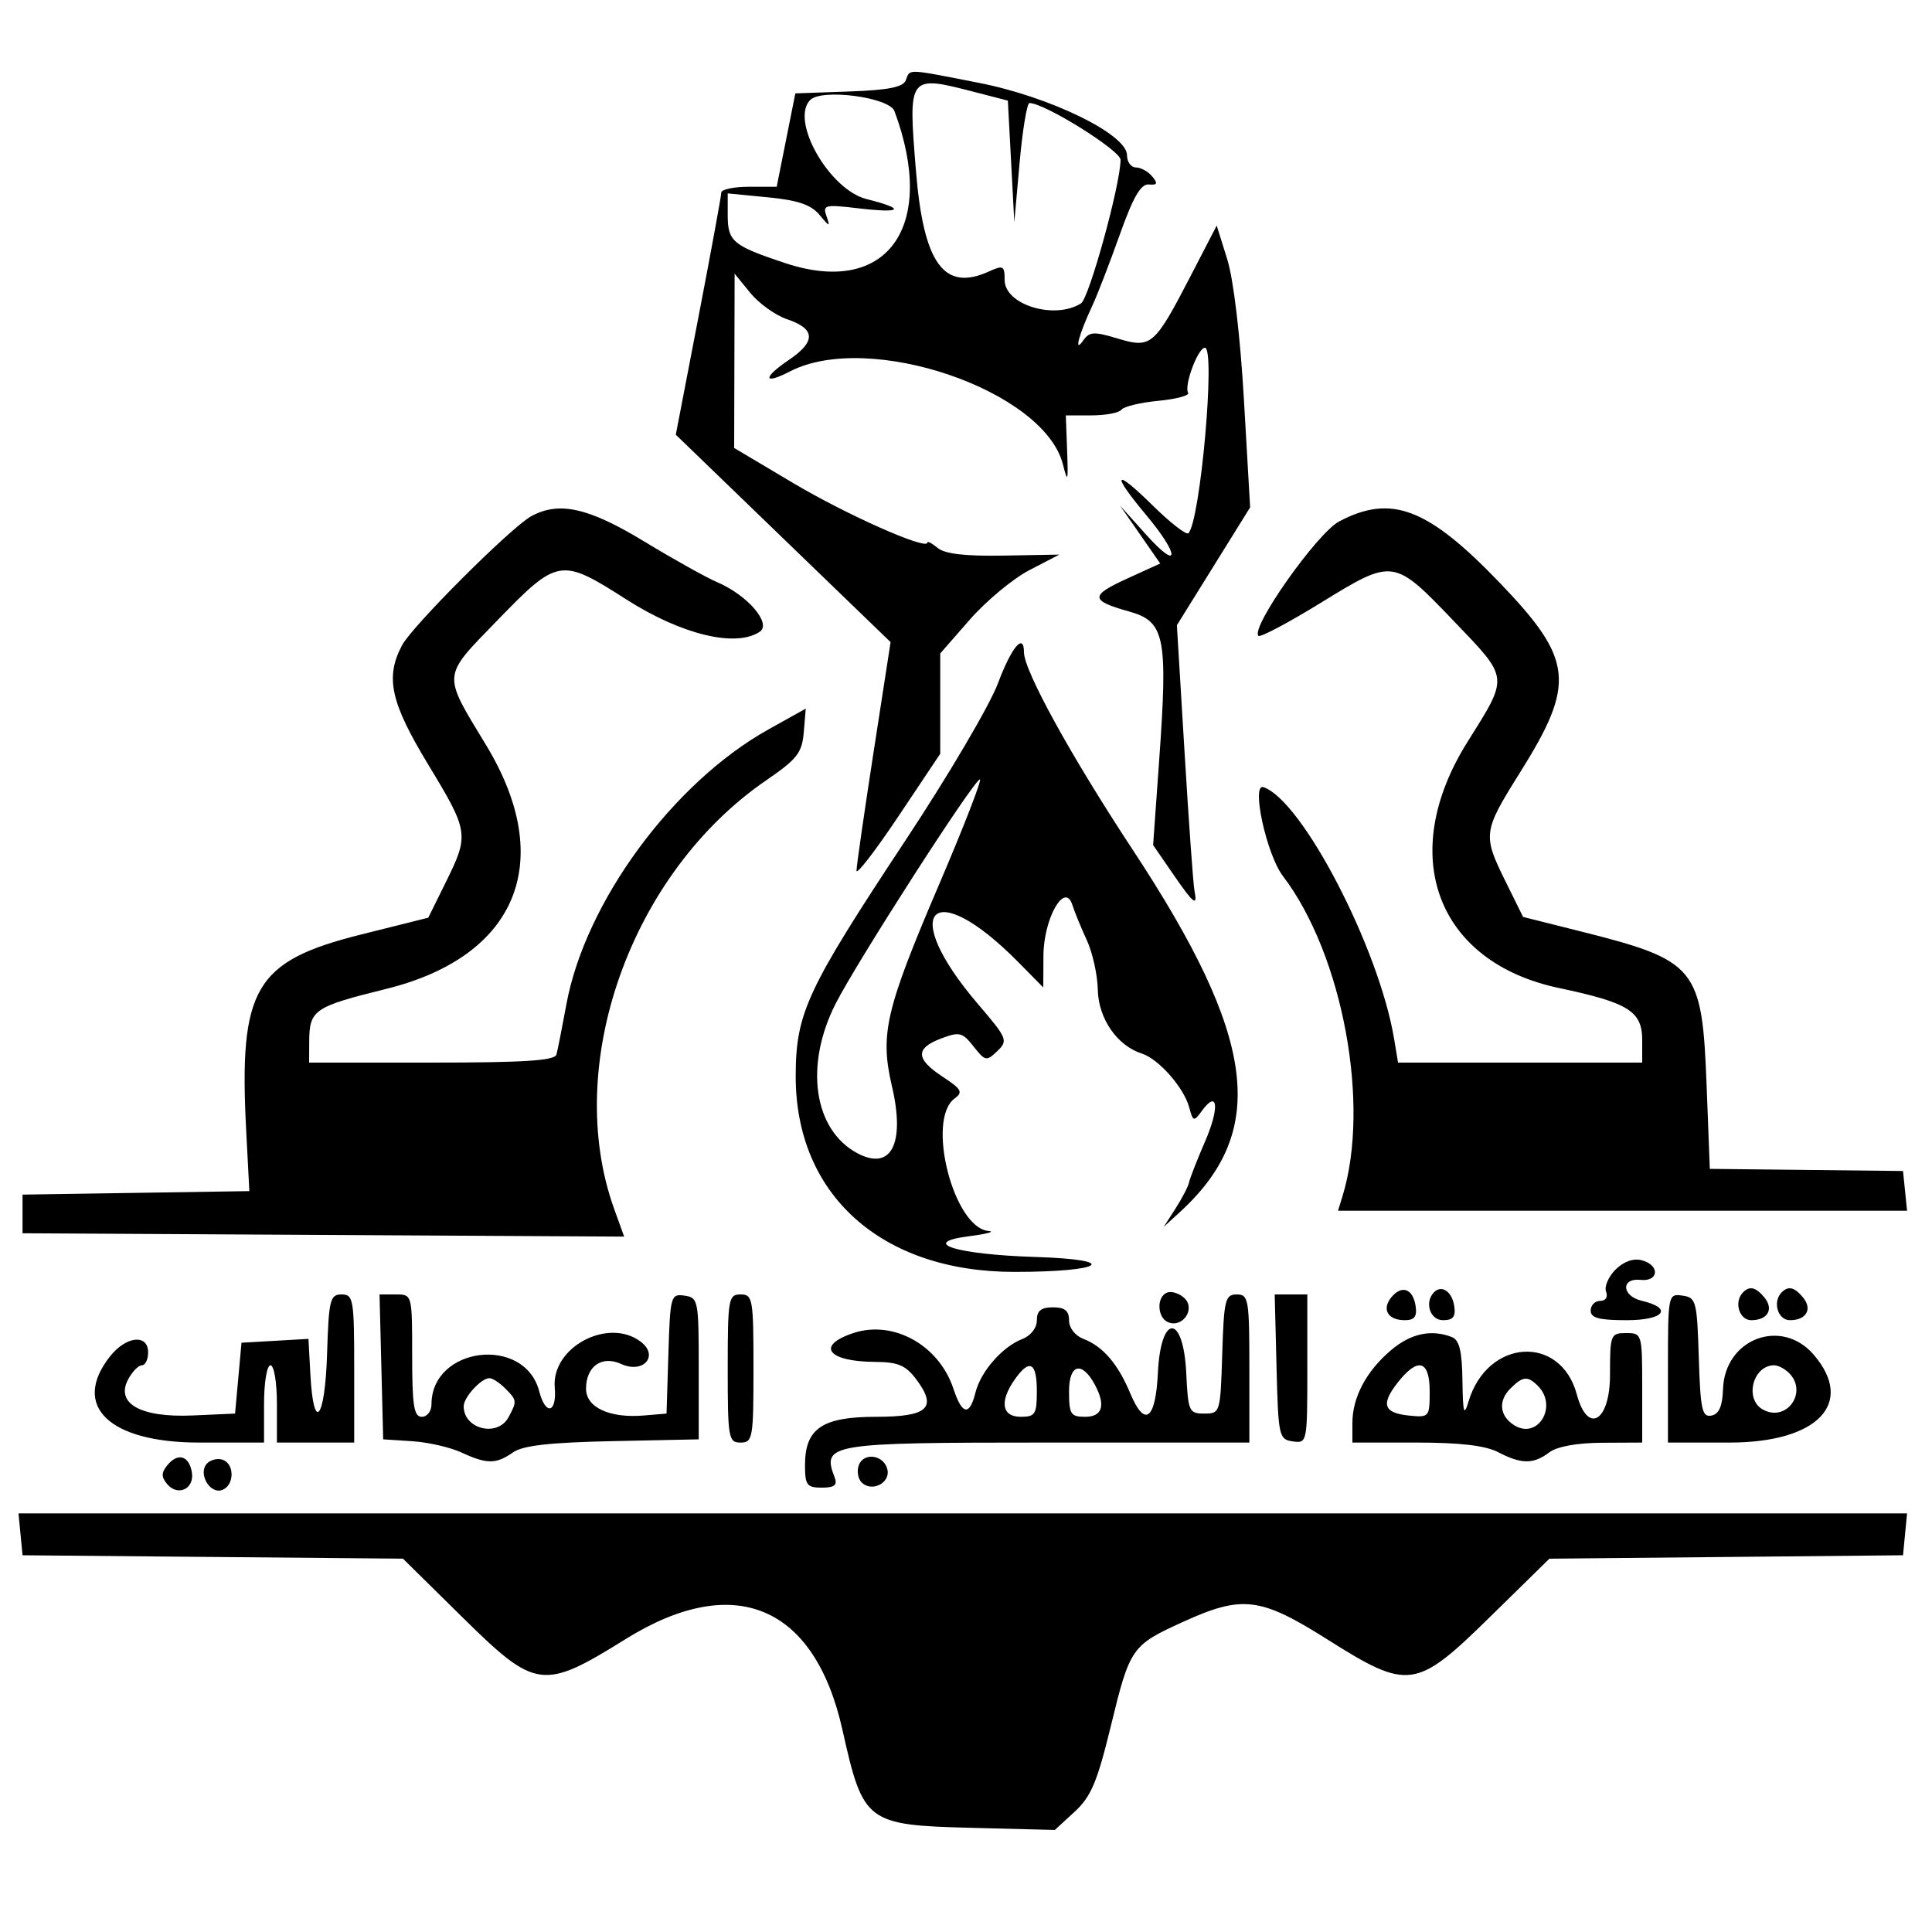 <svg id="svg" xmlns="http://www.w3.org/2000/svg" xmlns:xlink="http://www.w3.org/1999/xlink" width="400" height="400" viewBox="0, 0, 400,400" version="1.1"><g id="svgg"><path id="path0" d="M187.539 16.612 C 186.986 18.053,183.929 18.657,175.730 18.945 L 164.667 19.333 162.736 29.000 L 160.806 38.667 155.070 38.667 C 151.915 38.667,149.333 39.213,149.333 39.881 C 149.333 40.548,147.214 52.098,144.625 65.547 L 139.916 90.000 162.151 111.473 L 184.387 132.945 180.860 155.745 C 178.920 168.285,177.333 179.318,177.333 180.263 C 177.333 181.207,181.233 176.148,186.000 169.020 L 194.667 156.059 194.667 145.673 L 194.667 135.288 200.813 128.262 C 204.193 124.398,209.743 119.793,213.146 118.029 L 219.333 114.822 207.816 115.031 C 199.892 115.175,195.628 114.684,194.149 113.457 C 192.967 112.476,192.000 111.971,192.000 112.336 C 192.000 114.005,175.358 106.626,164.274 100.041 L 152.000 92.749 152.048 74.708 L 152.096 56.667 155.350 60.649 C 157.140 62.840,160.568 65.293,162.969 66.101 C 168.860 68.083,168.969 70.698,163.319 74.526 C 157.844 78.235,157.999 79.770,163.558 76.895 C 179.915 68.437,216.191 80.805,220.072 96.164 C 221.064 100.090,221.175 99.727,220.938 93.333 L 220.667 86.000 226.000 86.000 C 228.933 86.000,231.719 85.468,232.191 84.818 C 232.663 84.168,236.102 83.343,239.833 82.984 C 243.564 82.625,246.336 81.876,245.991 81.319 C 245.095 79.869,248.027 72.000,249.464 72.000 C 251.707 72.000,248.511 107.933,246.048 110.396 C 245.621 110.823,242.286 108.231,238.636 104.636 C 230.654 96.774,229.958 97.858,237.333 106.667 C 244.312 115.001,244.256 118.444,237.269 110.667 L 231.879 104.667 236.045 110.667 L 240.211 116.667 233.420 119.763 C 225.614 123.323,225.670 124.334,233.802 126.611 C 241.176 128.676,241.820 131.871,239.997 157.376 L 238.740 174.960 242.768 180.813 C 247.179 187.226,247.982 187.850,247.293 184.333 C 247.042 183.050,246.122 170.175,245.249 155.723 L 243.661 129.446 251.244 117.246 L 258.826 105.046 257.548 82.856 C 256.783 69.575,255.394 57.864,254.088 53.685 L 251.907 46.702 246.628 56.904 C 239.015 71.616,238.363 72.182,231.422 70.093 C 226.461 68.600,225.554 68.655,224.243 70.526 C 222.289 73.312,223.356 69.256,226.134 63.333 C 227.166 61.133,229.719 54.533,231.807 48.667 C 234.610 40.788,236.190 38.050,237.848 38.193 C 239.623 38.346,239.770 37.996,238.550 36.526 C 237.701 35.504,236.180 34.667,235.170 34.667 C 234.160 34.667,233.333 33.522,233.333 32.122 C 233.333 27.809,217.416 20.040,202.667 17.154 C 187.464 14.179,188.459 14.215,187.539 16.612 M202.000 19.108 L 208.667 20.832 209.333 33.416 L 210.000 46.000 211.100 33.667 C 211.705 26.883,212.625 21.333,213.144 21.333 C 216.253 21.333,232.000 31.152,231.997 33.089 C 231.992 38.147,225.492 61.746,223.812 62.811 C 218.355 66.268,208.000 63.106,208.000 57.982 C 208.000 55.017,207.709 54.856,204.765 56.198 C 195.435 60.449,191.201 54.609,189.636 35.333 C 188.020 15.424,187.975 15.483,202.000 19.108 M185.185 23.000 C 194.108 46.932,183.669 61.479,162.592 54.480 C 151.708 50.866,150.667 49.996,150.667 44.524 L 150.667 40.041 159.000 40.854 C 165.220 41.460,167.930 42.385,169.684 44.500 C 171.755 46.996,171.927 47.031,171.128 44.790 C 170.282 42.419,170.731 42.307,177.777 43.135 C 186.818 44.198,187.604 43.277,179.415 41.215 C 171.672 39.265,163.522 24.923,167.752 20.692 C 170.155 18.290,184.118 20.138,185.185 23.000 M110.000 106.871 C 105.825 109.150,85.355 129.594,83.237 133.600 C 79.717 140.258,80.848 145.406,88.667 158.313 C 97.078 172.199,97.167 172.798,92.291 182.667 L 88.667 190.000 74.764 193.479 C 52.708 198.998,49.428 204.603,50.973 234.128 L 51.625 246.607 28.146 246.970 L 4.667 247.333 4.667 251.333 L 4.667 255.333 66.945 255.680 L 129.224 256.026 127.175 250.346 C 116.440 220.592,130.549 180.802,158.667 161.533 C 165.041 157.165,166.054 155.867,166.412 151.611 L 166.825 146.714 159.096 151.023 C 139.321 162.050,121.138 186.809,117.252 208.000 C 116.378 212.767,115.457 217.417,115.206 218.333 C 114.862 219.592,108.543 220.000,89.375 220.000 L 64.000 220.000 64.020 215.667 C 64.051 209.082,64.978 208.448,79.970 204.738 C 107.117 198.021,115.206 178.315,100.667 154.313 C 91.533 139.235,91.436 140.339,102.932 128.483 C 115.495 115.527,116.103 115.427,129.654 124.094 C 141.064 131.391,152.345 134.126,157.298 130.795 C 159.815 129.103,154.775 123.222,148.526 120.557 C 146.248 119.586,139.399 115.763,133.305 112.062 C 121.847 105.103,115.732 103.741,110.000 106.871 M277.254 107.960 C 272.691 110.373,258.862 129.973,260.539 131.650 C 260.914 132.025,266.765 128.922,273.541 124.754 C 288.475 115.569,288.539 115.578,301.034 128.627 C 312.517 140.619,312.435 139.874,303.802 153.649 C 289.144 177.038,297.397 199.189,322.770 204.558 C 337.216 207.614,340.000 209.361,340.000 215.364 L 340.000 220.000 314.727 220.000 L 289.454 220.000 288.618 215.000 C 285.485 196.267,269.581 165.657,261.587 162.976 C 258.988 162.104,262.229 176.938,265.605 181.368 C 277.991 197.619,283.782 228.731,277.947 247.667 L 277.022 250.667 335.929 250.667 L 394.836 250.667 394.418 246.556 L 394.000 242.445 374.000 242.222 L 354.000 242.000 353.333 224.667 C 352.392 200.220,351.273 198.861,327.062 192.784 L 315.333 189.839 311.751 182.586 C 306.930 172.825,307.010 172.218,314.711 159.929 C 326.283 141.465,325.757 136.545,310.515 120.668 C 295.617 105.150,288.043 102.256,277.254 107.960 M206.600 141.511 C 204.918 146.008,196.353 160.558,187.566 173.844 C 167.045 204.870,164.789 209.696,164.742 222.667 C 164.652 247.333,182.460 263.333,210.000 263.333 C 228.557 263.333,232.180 260.804,214.424 260.245 C 197.931 259.725,190.153 257.293,200.667 255.942 C 204.333 255.471,206.133 254.984,204.667 254.860 C 197.433 254.247,191.689 231.783,197.651 227.423 C 199.428 226.124,199.080 225.491,195.194 222.943 C 189.561 219.251,189.464 217.039,194.846 215.007 C 198.642 213.574,199.258 213.726,201.567 216.661 C 203.971 219.717,204.237 219.768,206.482 217.613 C 208.747 215.437,208.564 214.993,202.472 207.870 C 185.861 188.449,192.977 181.103,210.849 199.222 L 216.000 204.444 216.030 197.889 C 216.065 190.161,220.451 182.432,222.015 187.342 C 222.480 188.804,223.832 192.100,225.019 194.667 C 226.205 197.233,227.228 201.853,227.291 204.932 C 227.414 210.886,231.297 216.507,236.405 218.129 C 239.862 219.226,245.085 225.142,246.190 229.210 C 247.015 232.250,247.157 232.291,248.850 229.974 C 252.151 225.461,252.534 229.324,249.484 236.363 C 247.823 240.197,246.337 243.993,246.183 244.800 C 246.029 245.606,244.788 248.006,243.426 250.133 L 240.949 254.000 244.300 250.932 C 262.691 234.091,260.174 214.870,234.466 175.856 C 221.718 156.510,212.000 138.853,212.000 135.038 C 212.000 130.892,209.411 133.996,206.600 141.511 M194.480 183.000 C 183.315 209.115,182.148 214.098,184.672 224.914 C 187.449 236.818,184.498 242.501,177.487 238.749 C 168.452 233.913,166.518 220.588,173.000 207.819 C 177.448 199.055,201.650 161.424,202.872 161.371 C 203.351 161.350,199.575 171.083,194.480 183.000 M334.465 262.869 C 332.996 264.338,332.121 266.393,332.522 267.436 C 332.948 268.546,332.437 269.333,331.291 269.333 C 330.215 269.333,329.333 270.233,329.333 271.333 C 329.333 272.872,331.049 273.333,336.778 273.333 C 344.555 273.333,346.474 270.862,339.901 269.310 C 335.746 268.329,335.541 264.547,339.667 264.984 C 343.491 265.389,343.691 261.912,339.901 260.921 C 338.162 260.466,336.144 261.189,334.465 262.869 M241.667 267.604 C 239.389 268.449,239.558 272.878,241.903 273.778 C 244.923 274.937,247.554 270.956,245.219 268.760 C 244.182 267.784,242.583 267.264,241.667 267.604 M288.085 268.564 C 286.016 271.058,287.329 273.333,290.838 273.333 C 292.831 273.333,293.410 272.591,293.093 270.438 C 292.560 266.819,290.250 265.955,288.085 268.564 M296.917 267.528 C 294.863 269.582,296.053 273.333,298.759 273.333 C 300.833 273.333,301.413 272.614,301.093 270.438 C 300.650 267.431,298.507 265.937,296.917 267.528 M360.889 267.556 C 358.935 269.509,360.060 273.333,362.588 273.333 C 365.991 273.333,367.301 271.038,365.285 268.608 C 363.525 266.487,362.260 266.184,360.889 267.556 M368.889 267.556 C 366.935 269.509,368.060 273.333,370.588 273.333 C 373.991 273.333,375.301 271.038,373.285 268.608 C 371.525 266.487,370.260 266.184,368.889 267.556 M67.717 280.333 C 67.295 293.895,64.927 296.832,64.265 284.615 L 63.863 277.199 56.931 277.599 L 50.000 278.000 49.333 285.333 L 48.667 292.667 39.884 293.056 C 29.111 293.533,23.854 290.588,26.536 285.577 C 27.393 283.976,28.673 282.667,29.380 282.667 C 30.088 282.667,30.667 281.467,30.667 280.000 C 30.667 276.124,26.093 276.614,22.763 280.846 C 14.710 291.085,22.568 298.667,41.231 298.667 L 54.667 298.667 54.667 290.667 C 54.667 286.222,55.259 282.667,56.000 282.667 C 56.741 282.667,57.333 286.222,57.333 290.667 L 57.333 298.667 65.333 298.667 L 73.333 298.667 73.333 283.333 C 73.333 268.987,73.165 268.000,70.717 268.000 C 68.333 268.000,68.066 269.098,67.717 280.333 M78.956 283.000 L 79.333 298.000 85.333 298.387 C 88.633 298.600,93.224 299.650,95.535 300.721 C 100.813 303.165,102.698 303.163,106.205 300.707 C 108.252 299.273,113.794 298.646,126.835 298.373 L 144.667 298.000 144.667 283.333 C 144.667 269.214,144.557 268.651,141.718 268.247 C 138.879 267.844,138.755 268.290,138.385 280.247 L 138.000 292.667 133.258 293.065 C 126.215 293.657,121.333 291.391,121.333 287.530 C 121.333 282.881,124.603 280.572,128.605 282.396 C 133.218 284.498,136.521 280.676,132.616 277.754 C 125.862 272.701,114.143 278.965,114.857 287.248 C 115.315 292.565,112.965 293.163,111.644 288.066 C 108.631 276.437,89.333 278.774,89.333 290.769 C 89.333 292.179,88.433 293.333,87.333 293.333 C 85.696 293.333,85.333 291.037,85.333 280.667 C 85.333 268.001,85.333 268.000,81.956 268.000 L 78.579 268.000 78.956 283.000 M150.667 283.333 C 150.667 297.778,150.821 298.667,153.333 298.667 C 155.845 298.667,156.000 297.778,156.000 283.333 C 156.000 268.889,155.845 268.000,153.333 268.000 C 150.821 268.000,150.667 268.889,150.667 283.333 M253.050 280.333 C 252.672 292.498,252.621 292.667,249.333 292.667 C 246.176 292.667,245.979 292.227,245.603 284.333 C 245.014 271.968,240.326 271.884,239.730 284.228 C 239.259 293.989,237.008 295.659,234.006 288.474 C 231.455 282.369,228.344 278.747,224.333 277.213 C 222.588 276.546,221.333 274.937,221.333 273.366 C 221.333 271.376,220.458 270.667,218.000 270.667 C 215.542 270.667,214.667 271.376,214.667 273.366 C 214.667 274.934,213.408 276.552,211.667 277.225 C 207.521 278.826,203.043 283.949,201.954 288.333 C 200.739 293.231,199.189 292.957,197.398 287.529 C 194.422 278.511,184.994 273.252,176.706 275.987 C 168.844 278.582,171.329 281.909,181.172 281.966 C 185.922 281.994,187.511 282.664,189.688 285.563 C 194.133 291.478,192.148 293.333,181.375 293.333 C 170.231 293.333,166.667 295.757,166.667 303.333 C 166.667 307.473,167.059 308.000,170.143 308.000 C 172.756 308.000,173.419 307.480,172.814 305.903 C 170.123 298.892,171.488 298.667,216.714 298.667 L 258.667 298.667 258.667 283.333 C 258.667 268.987,258.498 268.000,256.050 268.000 C 253.666 268.000,253.399 269.098,253.050 280.333 M264.290 283.000 C 264.652 297.409,264.785 298.017,267.667 298.426 C 270.629 298.847,270.667 298.661,270.667 283.426 L 270.667 268.000 267.290 268.000 L 263.913 268.000 264.290 283.000 M345.333 283.241 L 345.333 298.667 358.103 298.667 C 376.346 298.667,384.143 290.516,375.506 280.474 C 368.839 272.724,357.095 277.166,356.734 287.574 C 356.609 291.166,355.906 292.777,354.330 293.080 C 352.399 293.452,352.051 291.856,351.718 281.088 C 351.355 269.357,351.167 268.643,348.333 268.241 C 345.371 267.820,345.333 268.006,345.333 283.241 M288.054 279.492 C 282.910 283.821,280.000 289.279,280.000 294.600 L 280.000 298.667 293.181 298.667 C 302.280 298.667,307.545 299.283,310.181 300.658 C 314.993 303.168,317.478 303.180,320.745 300.709 C 322.361 299.487,326.463 298.736,331.667 298.709 L 340.000 298.667 340.000 287.333 C 340.000 276.133,339.961 276.000,336.667 276.000 C 333.453 276.000,333.333 276.312,333.333 284.658 C 333.333 294.322,328.703 297.072,326.473 288.733 C 323.119 276.192,307.939 277.157,304.046 290.159 C 303.095 293.336,302.876 292.584,302.781 285.809 C 302.695 279.644,302.145 277.418,300.558 276.809 C 296.311 275.180,292.108 276.081,288.054 279.492 M214.667 288.000 C 214.667 292.800,214.333 293.333,211.333 293.333 C 207.410 293.333,206.894 290.172,210.076 285.630 C 213.154 281.234,214.667 282.015,214.667 288.000 M226.704 286.736 C 228.972 290.975,228.244 293.333,224.667 293.333 C 221.671 293.333,221.333 292.797,221.333 288.042 C 221.333 282.362,224.014 281.711,226.704 286.736 M296.000 288.084 C 296.000 293.369,295.896 293.492,291.769 293.084 C 286.457 292.560,285.832 290.754,289.394 286.226 C 293.569 280.917,296.000 281.601,296.000 288.084 M370.400 284.267 C 374.392 288.259,369.859 294.559,364.966 291.821 C 361.109 289.663,362.919 282.667,367.333 282.667 C 368.140 282.667,369.520 283.387,370.400 284.267 M104.571 287.429 C 107.050 289.907,107.071 290.086,105.286 293.421 C 103.038 297.623,96.000 295.911,96.000 291.162 C 96.000 289.290,99.621 285.333,101.333 285.333 C 101.962 285.333,103.419 286.276,104.571 287.429 M318.400 286.933 C 322.620 291.153,318.389 298.157,313.485 295.069 C 310.474 293.173,310.148 290.043,312.695 287.495 C 315.277 284.913,316.281 284.814,318.400 286.933 M34.704 303.289 C 33.382 304.881,33.360 305.759,34.601 307.254 C 36.768 309.865,40.236 308.300,39.737 304.935 C 39.219 301.439,36.875 300.673,34.704 303.289 M42.892 302.975 C 40.893 304.974,43.446 309.462,46.020 308.474 C 48.513 307.518,48.611 303.187,46.162 302.247 C 45.152 301.859,43.680 302.187,42.892 302.975 M177.819 303.324 C 177.357 304.528,177.619 306.152,178.400 306.933 C 180.431 308.965,184.281 307.108,183.750 304.353 C 183.159 301.284,178.886 300.543,177.819 303.324 M4.249 317.667 L 4.667 322.000 44.049 322.353 L 83.431 322.705 95.584 334.686 C 110.953 349.837,112.356 350.029,129.565 339.333 C 152.035 325.368,168.661 332.352,174.427 358.179 C 178.718 377.397,179.353 377.876,201.300 378.437 L 218.393 378.873 222.490 375.103 C 225.879 371.985,227.170 368.937,229.960 357.471 C 233.945 341.087,234.248 340.650,244.971 335.775 C 257.192 330.219,260.933 330.667,274.667 339.333 C 291.652 350.050,293.113 349.850,308.573 334.689 L 320.788 322.711 357.394 322.355 L 394.000 322.000 394.418 317.667 L 394.836 313.333 199.333 313.333 L 3.831 313.333 4.249 317.667 " stroke="none" fill="#000000" fill-rule="evenodd"></path></g></svg>